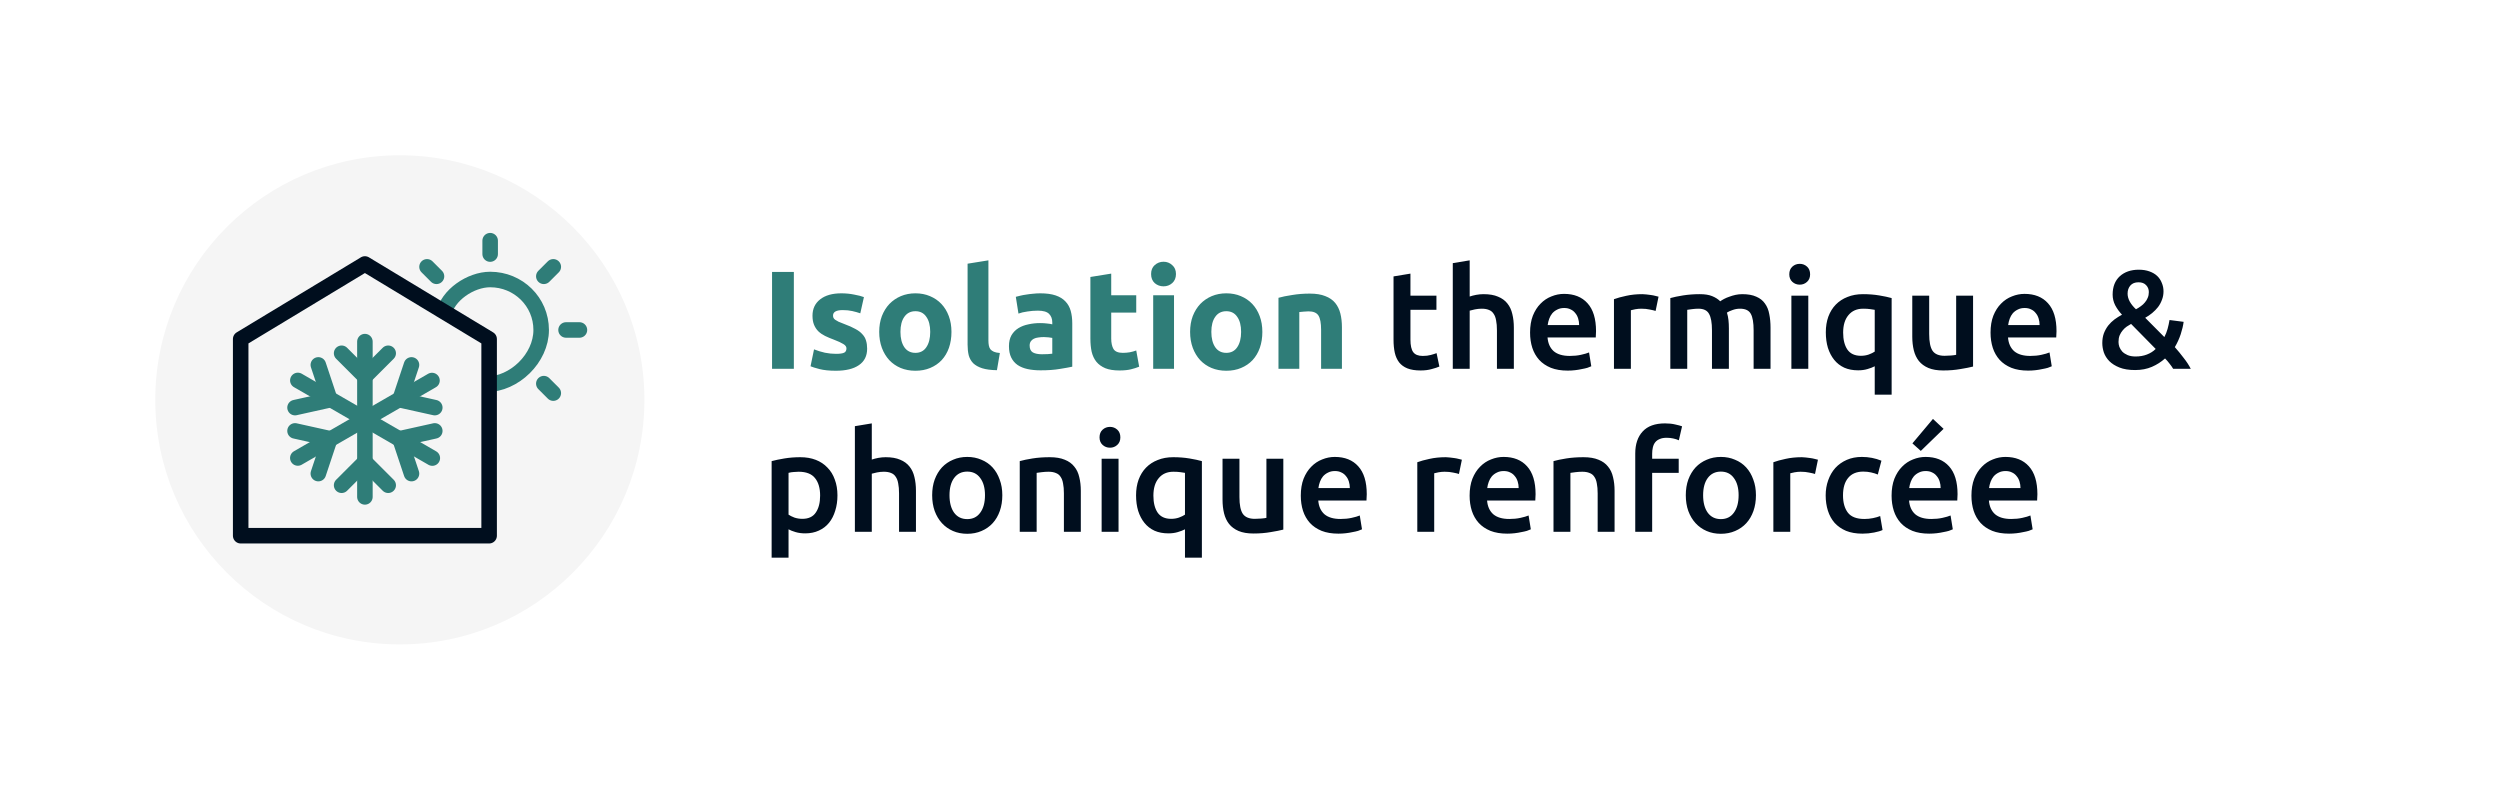 <svg xmlns="http://www.w3.org/2000/svg" width="322" height="103" viewBox="0 0 322 103" fill="none"><rect width="322" height="103" fill="white"></rect><circle cx="51.5" cy="51.5" r="31.5" fill="#F5F5F5"></circle><path d="M55 34.369L56.22 35.588" stroke="#2F7D78" stroke-width="2" stroke-linecap="round" stroke-linejoin="round"></path><path d="M71.264 50.632L70.044 49.412" stroke="#2F7D78" stroke-width="2" stroke-linecap="round" stroke-linejoin="round"></path><path d="M74.632 42.5H72.907" stroke="#2F7D78" stroke-width="2" stroke-linecap="round" stroke-linejoin="round"></path><path d="M71.264 34.369L70.044 35.588" stroke="#2F7D78" stroke-width="2" stroke-linecap="round" stroke-linejoin="round"></path><path d="M63.132 31V32.725" stroke="#2F7D78" stroke-width="2" stroke-linecap="round" stroke-linejoin="round"></path><path d="M62.632 49.5C66.261 49.5 69.703 46.129 69.703 42.5C69.703 38.871 66.761 36 63.132 36C60.632 36 57.632 38 57.132 40.5L62.632 43.5V49.5Z" stroke="#2F7D78" stroke-width="2" stroke-linejoin="round"></path><path d="M31 43.667V69H63V43.667L47 34L31 43.667Z" fill="#F5F5F5" stroke="#000E1E" stroke-width="2" stroke-linecap="round" stroke-linejoin="round"></path><path d="M47 44V64" stroke="#2F7D78" stroke-width="2" stroke-linecap="round" stroke-linejoin="round"></path><path d="M38.362 49L55.683 59" stroke="#2F7D78" stroke-width="2" stroke-linecap="round" stroke-linejoin="round"></path><path d="M38.359 58.989L55.641 49.011" stroke="#2F7D78" stroke-width="2" stroke-linecap="round" stroke-linejoin="round"></path><path d="M41 47L42.5 51.5L38 52.5" stroke="#2F7D78" stroke-width="2" stroke-linecap="round" stroke-linejoin="round"></path><path d="M38 55.5L42.5 56.5L41 61" stroke="#2F7D78" stroke-width="2" stroke-linecap="round" stroke-linejoin="round"></path><path d="M53 47L51.5 51.5L56 52.5" stroke="#2F7D78" stroke-width="2" stroke-linecap="round" stroke-linejoin="round"></path><path d="M56 55.5L51.5 56.5L53 61" stroke="#2F7D78" stroke-width="2" stroke-linecap="round" stroke-linejoin="round"></path><path d="M44 45.5L47 48.5L50 45.5" stroke="#2F7D78" stroke-width="2" stroke-linecap="round" stroke-linejoin="round"></path><path d="M44 62.5L47 59.5L50 62.5" stroke="#2F7D78" stroke-width="2" stroke-linecap="round" stroke-linejoin="round"></path><path d="M99.44 35.026H102.248V47.5H99.44V35.026ZM107.673 45.574C108.165 45.574 108.513 45.526 108.717 45.43C108.921 45.334 109.023 45.148 109.023 44.872C109.023 44.656 108.891 44.47 108.627 44.314C108.363 44.146 107.961 43.96 107.421 43.756C107.001 43.6 106.617 43.438 106.269 43.27C105.933 43.102 105.645 42.904 105.405 42.676C105.165 42.436 104.979 42.154 104.847 41.83C104.715 41.506 104.649 41.116 104.649 40.66C104.649 39.772 104.979 39.07 105.639 38.554C106.299 38.038 107.205 37.78 108.357 37.78C108.933 37.78 109.485 37.834 110.013 37.942C110.541 38.038 110.961 38.146 111.273 38.266L110.805 40.354C110.493 40.246 110.151 40.15 109.779 40.066C109.419 39.982 109.011 39.94 108.555 39.94C107.715 39.94 107.295 40.174 107.295 40.642C107.295 40.75 107.313 40.846 107.349 40.93C107.385 41.014 107.457 41.098 107.565 41.182C107.673 41.254 107.817 41.338 107.997 41.434C108.189 41.518 108.429 41.614 108.717 41.722C109.305 41.938 109.791 42.154 110.175 42.37C110.559 42.574 110.859 42.802 111.075 43.054C111.303 43.294 111.459 43.564 111.543 43.864C111.639 44.164 111.687 44.512 111.687 44.908C111.687 45.844 111.333 46.552 110.625 47.032C109.929 47.512 108.939 47.752 107.655 47.752C106.815 47.752 106.113 47.68 105.549 47.536C104.997 47.392 104.613 47.272 104.397 47.176L104.847 44.998C105.303 45.178 105.771 45.322 106.251 45.43C106.731 45.526 107.205 45.574 107.673 45.574ZM122.548 42.748C122.548 43.492 122.44 44.176 122.224 44.8C122.008 45.412 121.696 45.94 121.288 46.384C120.88 46.816 120.388 47.152 119.812 47.392C119.248 47.632 118.612 47.752 117.904 47.752C117.208 47.752 116.572 47.632 115.996 47.392C115.432 47.152 114.946 46.816 114.538 46.384C114.13 45.94 113.812 45.412 113.584 44.8C113.356 44.176 113.242 43.492 113.242 42.748C113.242 42.004 113.356 41.326 113.584 40.714C113.824 40.102 114.148 39.58 114.556 39.148C114.976 38.716 115.468 38.38 116.032 38.14C116.608 37.9 117.232 37.78 117.904 37.78C118.588 37.78 119.212 37.9 119.776 38.14C120.352 38.38 120.844 38.716 121.252 39.148C121.66 39.58 121.978 40.102 122.206 40.714C122.434 41.326 122.548 42.004 122.548 42.748ZM119.812 42.748C119.812 41.92 119.644 41.272 119.308 40.804C118.984 40.324 118.516 40.084 117.904 40.084C117.292 40.084 116.818 40.324 116.482 40.804C116.146 41.272 115.978 41.92 115.978 42.748C115.978 43.576 116.146 44.236 116.482 44.728C116.818 45.208 117.292 45.448 117.904 45.448C118.516 45.448 118.984 45.208 119.308 44.728C119.644 44.236 119.812 43.576 119.812 42.748ZM128.405 47.68C127.625 47.668 126.989 47.584 126.497 47.428C126.017 47.272 125.633 47.056 125.345 46.78C125.069 46.492 124.877 46.15 124.769 45.754C124.673 45.346 124.625 44.89 124.625 44.386V33.964L127.307 33.532V43.846C127.307 44.086 127.325 44.302 127.361 44.494C127.397 44.686 127.463 44.848 127.559 44.98C127.667 45.112 127.817 45.22 128.009 45.304C128.201 45.388 128.459 45.442 128.783 45.466L128.405 47.68ZM134.202 45.628C134.466 45.628 134.718 45.622 134.958 45.61C135.198 45.598 135.39 45.58 135.534 45.556V43.522C135.426 43.498 135.264 43.474 135.048 43.45C134.832 43.426 134.634 43.414 134.454 43.414C134.202 43.414 133.962 43.432 133.734 43.468C133.518 43.492 133.326 43.546 133.158 43.63C132.99 43.714 132.858 43.828 132.762 43.972C132.666 44.116 132.618 44.296 132.618 44.512C132.618 44.932 132.756 45.226 133.032 45.394C133.32 45.55 133.71 45.628 134.202 45.628ZM133.986 37.78C134.778 37.78 135.438 37.87 135.966 38.05C136.494 38.23 136.914 38.488 137.226 38.824C137.55 39.16 137.778 39.568 137.91 40.048C138.042 40.528 138.108 41.062 138.108 41.65V47.23C137.724 47.314 137.19 47.41 136.506 47.518C135.822 47.638 134.994 47.698 134.022 47.698C133.41 47.698 132.852 47.644 132.348 47.536C131.856 47.428 131.43 47.254 131.07 47.014C130.71 46.762 130.434 46.438 130.242 46.042C130.05 45.646 129.954 45.16 129.954 44.584C129.954 44.032 130.062 43.564 130.278 43.18C130.506 42.796 130.806 42.49 131.178 42.262C131.55 42.034 131.976 41.872 132.456 41.776C132.936 41.668 133.434 41.614 133.95 41.614C134.298 41.614 134.604 41.632 134.868 41.668C135.144 41.692 135.366 41.728 135.534 41.776V41.524C135.534 41.068 135.396 40.702 135.12 40.426C134.844 40.15 134.364 40.012 133.68 40.012C133.224 40.012 132.774 40.048 132.33 40.12C131.886 40.18 131.502 40.27 131.178 40.39L130.836 38.23C130.992 38.182 131.184 38.134 131.412 38.086C131.652 38.026 131.91 37.978 132.186 37.942C132.462 37.894 132.75 37.858 133.05 37.834C133.362 37.798 133.674 37.78 133.986 37.78ZM140.443 35.674L143.125 35.242V38.032H146.347V40.264H143.125V43.594C143.125 44.158 143.221 44.608 143.413 44.944C143.617 45.28 144.019 45.448 144.619 45.448C144.907 45.448 145.201 45.424 145.501 45.376C145.813 45.316 146.095 45.238 146.347 45.142L146.725 47.23C146.401 47.362 146.041 47.476 145.645 47.572C145.249 47.668 144.763 47.716 144.187 47.716C143.455 47.716 142.849 47.62 142.369 47.428C141.889 47.224 141.505 46.948 141.217 46.6C140.929 46.24 140.725 45.808 140.605 45.304C140.497 44.8 140.443 44.242 140.443 43.63V35.674ZM151.213 47.5H148.531V38.032H151.213V47.5ZM151.465 35.296C151.465 35.788 151.303 36.178 150.979 36.466C150.667 36.742 150.295 36.88 149.863 36.88C149.431 36.88 149.053 36.742 148.729 36.466C148.417 36.178 148.261 35.788 148.261 35.296C148.261 34.804 148.417 34.42 148.729 34.144C149.053 33.856 149.431 33.712 149.863 33.712C150.295 33.712 150.667 33.856 150.979 34.144C151.303 34.42 151.465 34.804 151.465 35.296ZM162.591 42.748C162.591 43.492 162.483 44.176 162.267 44.8C162.051 45.412 161.739 45.94 161.331 46.384C160.923 46.816 160.431 47.152 159.855 47.392C159.291 47.632 158.655 47.752 157.947 47.752C157.251 47.752 156.615 47.632 156.039 47.392C155.475 47.152 154.989 46.816 154.581 46.384C154.173 45.94 153.855 45.412 153.627 44.8C153.399 44.176 153.285 43.492 153.285 42.748C153.285 42.004 153.399 41.326 153.627 40.714C153.867 40.102 154.191 39.58 154.599 39.148C155.019 38.716 155.511 38.38 156.075 38.14C156.651 37.9 157.275 37.78 157.947 37.78C158.631 37.78 159.255 37.9 159.819 38.14C160.395 38.38 160.887 38.716 161.295 39.148C161.703 39.58 162.021 40.102 162.249 40.714C162.477 41.326 162.591 42.004 162.591 42.748ZM159.855 42.748C159.855 41.92 159.687 41.272 159.351 40.804C159.027 40.324 158.559 40.084 157.947 40.084C157.335 40.084 156.861 40.324 156.525 40.804C156.189 41.272 156.021 41.92 156.021 42.748C156.021 43.576 156.189 44.236 156.525 44.728C156.861 45.208 157.335 45.448 157.947 45.448C158.559 45.448 159.027 45.208 159.351 44.728C159.687 44.236 159.855 43.576 159.855 42.748ZM164.668 38.356C165.124 38.224 165.712 38.104 166.432 37.996C167.152 37.876 167.908 37.816 168.7 37.816C169.504 37.816 170.17 37.924 170.698 38.14C171.238 38.344 171.664 38.638 171.976 39.022C172.288 39.406 172.51 39.862 172.642 40.39C172.774 40.918 172.84 41.506 172.84 42.154V47.5H170.158V42.478C170.158 41.614 170.044 41.002 169.816 40.642C169.588 40.282 169.162 40.102 168.538 40.102C168.346 40.102 168.142 40.114 167.926 40.138C167.71 40.15 167.518 40.168 167.35 40.192V47.5H164.668V38.356Z" fill="#2F7D78"></path><path d="M179.487 35.602L181.665 35.242V38.086H185.013V39.904H181.665V43.738C181.665 44.494 181.785 45.034 182.025 45.358C182.265 45.682 182.673 45.844 183.249 45.844C183.645 45.844 183.993 45.802 184.293 45.718C184.605 45.634 184.851 45.556 185.031 45.484L185.391 47.212C185.139 47.32 184.809 47.428 184.401 47.536C183.993 47.656 183.513 47.716 182.961 47.716C182.289 47.716 181.725 47.626 181.269 47.446C180.825 47.266 180.471 47.008 180.207 46.672C179.943 46.324 179.757 45.91 179.649 45.43C179.541 44.938 179.487 44.38 179.487 43.756V35.602ZM187.118 47.5V33.892L189.296 33.532V38.194C189.536 38.11 189.812 38.038 190.124 37.978C190.448 37.918 190.766 37.888 191.078 37.888C191.834 37.888 192.458 37.996 192.95 38.212C193.454 38.416 193.856 38.71 194.156 39.094C194.456 39.466 194.666 39.916 194.786 40.444C194.918 40.972 194.984 41.56 194.984 42.208V47.5H192.806V42.55C192.806 42.046 192.77 41.62 192.698 41.272C192.638 40.912 192.53 40.624 192.374 40.408C192.23 40.18 192.032 40.018 191.78 39.922C191.528 39.814 191.216 39.76 190.844 39.76C190.556 39.76 190.262 39.79 189.962 39.85C189.662 39.91 189.44 39.964 189.296 40.012V47.5H187.118ZM197.073 42.838C197.073 42.01 197.193 41.284 197.433 40.66C197.685 40.036 198.015 39.52 198.423 39.112C198.831 38.692 199.299 38.38 199.827 38.176C200.355 37.96 200.895 37.852 201.447 37.852C202.743 37.852 203.751 38.254 204.471 39.058C205.203 39.862 205.569 41.062 205.569 42.658C205.569 42.778 205.563 42.916 205.551 43.072C205.551 43.216 205.545 43.348 205.533 43.468H199.323C199.383 44.224 199.647 44.812 200.115 45.232C200.595 45.64 201.285 45.844 202.185 45.844C202.713 45.844 203.193 45.796 203.625 45.7C204.069 45.604 204.417 45.502 204.669 45.394L204.957 47.176C204.837 47.236 204.669 47.302 204.453 47.374C204.249 47.434 204.009 47.488 203.733 47.536C203.469 47.596 203.181 47.644 202.869 47.68C202.557 47.716 202.239 47.734 201.915 47.734C201.087 47.734 200.367 47.614 199.755 47.374C199.143 47.122 198.639 46.78 198.243 46.348C197.847 45.904 197.553 45.388 197.361 44.8C197.169 44.2 197.073 43.546 197.073 42.838ZM203.391 41.866C203.391 41.566 203.349 41.284 203.265 41.02C203.181 40.744 203.055 40.51 202.887 40.318C202.731 40.114 202.533 39.958 202.293 39.85C202.065 39.73 201.789 39.67 201.465 39.67C201.129 39.67 200.835 39.736 200.583 39.868C200.331 39.988 200.115 40.15 199.935 40.354C199.767 40.558 199.635 40.792 199.539 41.056C199.443 41.32 199.377 41.59 199.341 41.866H203.391ZM213.242 40.048C213.062 39.988 212.81 39.928 212.486 39.868C212.174 39.796 211.808 39.76 211.388 39.76C211.148 39.76 210.89 39.784 210.614 39.832C210.35 39.88 210.164 39.922 210.056 39.958V47.5H207.878V38.536C208.298 38.38 208.82 38.236 209.444 38.104C210.08 37.96 210.782 37.888 211.55 37.888C211.694 37.888 211.862 37.9 212.054 37.924C212.246 37.936 212.438 37.96 212.63 37.996C212.822 38.02 213.008 38.056 213.188 38.104C213.368 38.14 213.512 38.176 213.62 38.212L213.242 40.048ZM220.502 42.55C220.502 41.566 220.376 40.858 220.124 40.426C219.884 39.982 219.428 39.76 218.756 39.76C218.516 39.76 218.252 39.778 217.964 39.814C217.676 39.85 217.46 39.88 217.316 39.904V47.5H215.138V38.392C215.558 38.272 216.104 38.158 216.776 38.05C217.46 37.942 218.18 37.888 218.936 37.888C219.584 37.888 220.112 37.972 220.52 38.14C220.94 38.308 221.288 38.53 221.564 38.806C221.696 38.71 221.864 38.608 222.068 38.5C222.272 38.392 222.5 38.296 222.752 38.212C223.004 38.116 223.268 38.038 223.544 37.978C223.832 37.918 224.12 37.888 224.408 37.888C225.14 37.888 225.74 37.996 226.208 38.212C226.688 38.416 227.06 38.71 227.324 39.094C227.6 39.466 227.786 39.922 227.882 40.462C227.99 40.99 228.044 41.572 228.044 42.208V47.5H225.866V42.55C225.866 41.566 225.746 40.858 225.506 40.426C225.266 39.982 224.804 39.76 224.12 39.76C223.772 39.76 223.442 39.82 223.13 39.94C222.818 40.048 222.584 40.156 222.428 40.264C222.524 40.564 222.59 40.882 222.626 41.218C222.662 41.554 222.68 41.914 222.68 42.298V47.5H220.502V42.55ZM232.908 47.5H230.73V38.086H232.908V47.5ZM233.142 35.332C233.142 35.74 233.01 36.064 232.746 36.304C232.482 36.544 232.17 36.664 231.81 36.664C231.438 36.664 231.12 36.544 230.856 36.304C230.592 36.064 230.46 35.74 230.46 35.332C230.46 34.912 230.592 34.582 230.856 34.342C231.12 34.102 231.438 33.982 231.81 33.982C232.17 33.982 232.482 34.102 232.746 34.342C233.01 34.582 233.142 34.912 233.142 35.332ZM237.397 42.838C237.397 43.75 237.577 44.476 237.937 45.016C238.309 45.556 238.891 45.826 239.683 45.826C240.043 45.826 240.379 45.772 240.691 45.664C241.015 45.544 241.273 45.418 241.465 45.286V39.904C241.309 39.868 241.111 39.838 240.871 39.814C240.643 39.778 240.343 39.76 239.971 39.76C239.167 39.76 238.537 40.036 238.081 40.588C237.625 41.128 237.397 41.878 237.397 42.838ZM235.165 42.802C235.165 42.058 235.273 41.386 235.489 40.786C235.717 40.174 236.035 39.658 236.443 39.238C236.863 38.806 237.367 38.476 237.955 38.248C238.543 38.008 239.209 37.888 239.953 37.888C240.697 37.888 241.393 37.942 242.041 38.05C242.689 38.158 243.223 38.272 243.643 38.392V50.83H241.465V47.176C241.213 47.308 240.901 47.428 240.529 47.536C240.169 47.644 239.767 47.698 239.323 47.698C238.651 47.698 238.057 47.584 237.541 47.356C237.025 47.116 236.593 46.78 236.245 46.348C235.897 45.916 235.627 45.4 235.435 44.8C235.255 44.2 235.165 43.534 235.165 42.802ZM254.131 47.212C253.711 47.32 253.165 47.428 252.493 47.536C251.821 47.656 251.083 47.716 250.279 47.716C249.523 47.716 248.887 47.608 248.371 47.392C247.867 47.176 247.459 46.876 247.147 46.492C246.847 46.108 246.631 45.652 246.499 45.124C246.367 44.584 246.301 43.996 246.301 43.36V38.086H248.479V43.018C248.479 44.026 248.623 44.746 248.911 45.178C249.211 45.61 249.727 45.826 250.459 45.826C250.723 45.826 250.999 45.814 251.287 45.79C251.587 45.766 251.809 45.736 251.953 45.7V38.086H254.131V47.212ZM256.382 42.838C256.382 42.01 256.502 41.284 256.742 40.66C256.994 40.036 257.324 39.52 257.732 39.112C258.14 38.692 258.608 38.38 259.136 38.176C259.664 37.96 260.204 37.852 260.756 37.852C262.052 37.852 263.06 38.254 263.78 39.058C264.512 39.862 264.878 41.062 264.878 42.658C264.878 42.778 264.872 42.916 264.86 43.072C264.86 43.216 264.854 43.348 264.842 43.468H258.632C258.692 44.224 258.956 44.812 259.424 45.232C259.904 45.64 260.594 45.844 261.494 45.844C262.022 45.844 262.502 45.796 262.934 45.7C263.378 45.604 263.726 45.502 263.978 45.394L264.266 47.176C264.146 47.236 263.978 47.302 263.762 47.374C263.558 47.434 263.318 47.488 263.042 47.536C262.778 47.596 262.49 47.644 262.178 47.68C261.866 47.716 261.548 47.734 261.224 47.734C260.396 47.734 259.676 47.614 259.064 47.374C258.452 47.122 257.948 46.78 257.552 46.348C257.156 45.904 256.862 45.388 256.67 44.8C256.478 44.2 256.382 43.546 256.382 42.838ZM262.7 41.866C262.7 41.566 262.658 41.284 262.574 41.02C262.49 40.744 262.364 40.51 262.196 40.318C262.04 40.114 261.842 39.958 261.602 39.85C261.374 39.73 261.098 39.67 260.774 39.67C260.438 39.67 260.144 39.736 259.892 39.868C259.64 39.988 259.424 40.15 259.244 40.354C259.076 40.558 258.944 40.792 258.848 41.056C258.752 41.32 258.686 41.59 258.65 41.866H262.7ZM270.776 44.188C270.776 43.732 270.842 43.318 270.974 42.946C271.118 42.574 271.304 42.238 271.532 41.938C271.772 41.638 272.042 41.374 272.342 41.146C272.654 40.918 272.978 40.714 273.314 40.534C272.954 40.15 272.66 39.742 272.432 39.31C272.216 38.878 272.108 38.422 272.108 37.942C272.108 36.934 272.414 36.148 273.026 35.584C273.65 35.02 274.466 34.738 275.474 34.738C275.99 34.738 276.446 34.81 276.842 34.954C277.25 35.098 277.586 35.296 277.85 35.548C278.114 35.8 278.312 36.1 278.444 36.448C278.588 36.784 278.66 37.144 278.66 37.528C278.66 37.912 278.594 38.272 278.462 38.608C278.342 38.944 278.174 39.256 277.958 39.544C277.742 39.82 277.49 40.078 277.202 40.318C276.926 40.546 276.626 40.75 276.302 40.93L278.768 43.414C278.936 43.102 279.074 42.754 279.182 42.37C279.29 41.974 279.374 41.59 279.434 41.218L281.252 41.452C281.192 41.932 281.066 42.466 280.874 43.054C280.682 43.63 280.43 44.182 280.118 44.71C280.514 45.154 280.892 45.616 281.252 46.096C281.624 46.564 281.93 47.032 282.17 47.5H279.902C279.782 47.296 279.626 47.074 279.434 46.834C279.254 46.594 279.062 46.372 278.858 46.168C278.366 46.612 277.802 46.972 277.166 47.248C276.53 47.524 275.81 47.662 275.006 47.662C274.202 47.662 273.53 47.554 272.99 47.338C272.45 47.122 272.012 46.846 271.676 46.51C271.352 46.174 271.118 45.802 270.974 45.394C270.842 44.986 270.776 44.584 270.776 44.188ZM272.864 44.044C272.864 44.248 272.9 44.458 272.972 44.674C273.056 44.89 273.182 45.094 273.35 45.286C273.53 45.466 273.758 45.616 274.034 45.736C274.322 45.856 274.664 45.916 275.06 45.916C275.6 45.916 276.086 45.832 276.518 45.664C276.962 45.496 277.34 45.256 277.652 44.944L274.484 41.722C274.304 41.818 274.118 41.932 273.926 42.064C273.734 42.196 273.56 42.358 273.404 42.55C273.248 42.73 273.116 42.946 273.008 43.198C272.912 43.438 272.864 43.72 272.864 44.044ZM276.77 37.618C276.77 37.27 276.656 36.976 276.428 36.736C276.2 36.484 275.87 36.358 275.438 36.358C274.982 36.358 274.634 36.496 274.394 36.772C274.154 37.048 274.034 37.396 274.034 37.816C274.034 38.164 274.13 38.512 274.322 38.86C274.514 39.196 274.778 39.52 275.114 39.832C275.342 39.712 275.552 39.58 275.744 39.436C275.948 39.292 276.122 39.13 276.266 38.95C276.422 38.77 276.542 38.572 276.626 38.356C276.722 38.14 276.77 37.894 276.77 37.618ZM105.632 63.838C105.632 62.866 105.41 62.11 104.966 61.57C104.534 61.03 103.832 60.76 102.86 60.76C102.656 60.76 102.44 60.772 102.212 60.796C101.996 60.808 101.78 60.844 101.564 60.904V66.286C101.756 66.418 102.008 66.544 102.32 66.664C102.644 66.772 102.986 66.826 103.346 66.826C104.138 66.826 104.714 66.556 105.074 66.016C105.446 65.476 105.632 64.75 105.632 63.838ZM107.864 63.802C107.864 64.522 107.768 65.182 107.576 65.782C107.396 66.382 107.132 66.898 106.784 67.33C106.436 67.762 105.998 68.098 105.47 68.338C104.954 68.578 104.366 68.698 103.706 68.698C103.262 68.698 102.854 68.644 102.482 68.536C102.11 68.428 101.804 68.308 101.564 68.176V71.83H99.386V59.392C99.83 59.272 100.376 59.158 101.024 59.05C101.672 58.942 102.356 58.888 103.076 58.888C103.82 58.888 104.486 59.002 105.074 59.23C105.662 59.458 106.16 59.788 106.568 60.22C106.988 60.64 107.306 61.156 107.522 61.768C107.75 62.368 107.864 63.046 107.864 63.802ZM110.109 68.5V54.892L112.287 54.532V59.194C112.527 59.11 112.803 59.038 113.115 58.978C113.439 58.918 113.757 58.888 114.069 58.888C114.825 58.888 115.449 58.996 115.941 59.212C116.445 59.416 116.847 59.71 117.147 60.094C117.447 60.466 117.657 60.916 117.777 61.444C117.909 61.972 117.975 62.56 117.975 63.208V68.5H115.797V63.55C115.797 63.046 115.761 62.62 115.689 62.272C115.629 61.912 115.521 61.624 115.365 61.408C115.221 61.18 115.023 61.018 114.771 60.922C114.519 60.814 114.207 60.76 113.835 60.76C113.547 60.76 113.253 60.79 112.953 60.85C112.653 60.91 112.431 60.964 112.287 61.012V68.5H110.109ZM129.099 63.784C129.099 64.528 128.991 65.206 128.775 65.818C128.559 66.43 128.253 66.952 127.857 67.384C127.461 67.816 126.981 68.152 126.417 68.392C125.865 68.632 125.253 68.752 124.581 68.752C123.909 68.752 123.297 68.632 122.745 68.392C122.193 68.152 121.719 67.816 121.323 67.384C120.927 66.952 120.615 66.43 120.387 65.818C120.171 65.206 120.063 64.528 120.063 63.784C120.063 63.04 120.171 62.368 120.387 61.768C120.615 61.156 120.927 60.634 121.323 60.202C121.731 59.77 122.211 59.44 122.763 59.212C123.315 58.972 123.921 58.852 124.581 58.852C125.241 58.852 125.847 58.972 126.399 59.212C126.963 59.44 127.443 59.77 127.839 60.202C128.235 60.634 128.541 61.156 128.757 61.768C128.985 62.368 129.099 63.04 129.099 63.784ZM126.867 63.784C126.867 62.848 126.663 62.11 126.255 61.57C125.859 61.018 125.301 60.742 124.581 60.742C123.861 60.742 123.297 61.018 122.889 61.57C122.493 62.11 122.295 62.848 122.295 63.784C122.295 64.732 122.493 65.482 122.889 66.034C123.297 66.586 123.861 66.862 124.581 66.862C125.301 66.862 125.859 66.586 126.255 66.034C126.663 65.482 126.867 64.732 126.867 63.784ZM131.343 59.392C131.763 59.272 132.309 59.158 132.981 59.05C133.653 58.942 134.397 58.888 135.213 58.888C135.981 58.888 136.623 58.996 137.139 59.212C137.655 59.416 138.063 59.71 138.363 60.094C138.675 60.466 138.891 60.922 139.011 61.462C139.143 61.99 139.209 62.572 139.209 63.208V68.5H137.031V63.55C137.031 63.046 136.995 62.62 136.923 62.272C136.863 61.912 136.755 61.624 136.599 61.408C136.455 61.18 136.251 61.018 135.987 60.922C135.735 60.814 135.423 60.76 135.051 60.76C134.775 60.76 134.487 60.778 134.187 60.814C133.887 60.85 133.665 60.88 133.521 60.904V68.5H131.343V59.392ZM144.068 68.5H141.89V59.086H144.068V68.5ZM144.302 56.332C144.302 56.74 144.17 57.064 143.906 57.304C143.642 57.544 143.33 57.664 142.97 57.664C142.598 57.664 142.28 57.544 142.016 57.304C141.752 57.064 141.62 56.74 141.62 56.332C141.62 55.912 141.752 55.582 142.016 55.342C142.28 55.102 142.598 54.982 142.97 54.982C143.33 54.982 143.642 55.102 143.906 55.342C144.17 55.582 144.302 55.912 144.302 56.332ZM148.557 63.838C148.557 64.75 148.737 65.476 149.097 66.016C149.469 66.556 150.051 66.826 150.843 66.826C151.203 66.826 151.539 66.772 151.851 66.664C152.175 66.544 152.433 66.418 152.625 66.286V60.904C152.469 60.868 152.271 60.838 152.031 60.814C151.803 60.778 151.503 60.76 151.131 60.76C150.327 60.76 149.697 61.036 149.241 61.588C148.785 62.128 148.557 62.878 148.557 63.838ZM146.325 63.802C146.325 63.058 146.433 62.386 146.649 61.786C146.877 61.174 147.195 60.658 147.603 60.238C148.023 59.806 148.527 59.476 149.115 59.248C149.703 59.008 150.369 58.888 151.113 58.888C151.857 58.888 152.553 58.942 153.201 59.05C153.849 59.158 154.383 59.272 154.803 59.392V71.83H152.625V68.176C152.373 68.308 152.061 68.428 151.689 68.536C151.329 68.644 150.927 68.698 150.483 68.698C149.811 68.698 149.217 68.584 148.701 68.356C148.185 68.116 147.753 67.78 147.405 67.348C147.057 66.916 146.787 66.4 146.595 65.8C146.415 65.2 146.325 64.534 146.325 63.802ZM165.292 68.212C164.872 68.32 164.326 68.428 163.654 68.536C162.982 68.656 162.244 68.716 161.44 68.716C160.684 68.716 160.048 68.608 159.532 68.392C159.028 68.176 158.62 67.876 158.308 67.492C158.008 67.108 157.792 66.652 157.66 66.124C157.528 65.584 157.462 64.996 157.462 64.36V59.086H159.64V64.018C159.64 65.026 159.784 65.746 160.072 66.178C160.372 66.61 160.888 66.826 161.62 66.826C161.884 66.826 162.16 66.814 162.448 66.79C162.748 66.766 162.97 66.736 163.114 66.7V59.086H165.292V68.212ZM167.542 63.838C167.542 63.01 167.662 62.284 167.902 61.66C168.154 61.036 168.484 60.52 168.892 60.112C169.3 59.692 169.768 59.38 170.296 59.176C170.824 58.96 171.364 58.852 171.916 58.852C173.212 58.852 174.22 59.254 174.94 60.058C175.672 60.862 176.038 62.062 176.038 63.658C176.038 63.778 176.032 63.916 176.02 64.072C176.02 64.216 176.014 64.348 176.002 64.468H169.792C169.852 65.224 170.116 65.812 170.584 66.232C171.064 66.64 171.754 66.844 172.654 66.844C173.182 66.844 173.662 66.796 174.094 66.7C174.538 66.604 174.886 66.502 175.138 66.394L175.426 68.176C175.306 68.236 175.138 68.302 174.922 68.374C174.718 68.434 174.478 68.488 174.202 68.536C173.938 68.596 173.65 68.644 173.338 68.68C173.026 68.716 172.708 68.734 172.384 68.734C171.556 68.734 170.836 68.614 170.224 68.374C169.612 68.122 169.108 67.78 168.712 67.348C168.316 66.904 168.022 66.388 167.83 65.8C167.638 65.2 167.542 64.546 167.542 63.838ZM173.86 62.866C173.86 62.566 173.818 62.284 173.734 62.02C173.65 61.744 173.524 61.51 173.356 61.318C173.2 61.114 173.002 60.958 172.762 60.85C172.534 60.73 172.258 60.67 171.934 60.67C171.598 60.67 171.304 60.736 171.052 60.868C170.8 60.988 170.584 61.15 170.404 61.354C170.236 61.558 170.104 61.792 170.008 62.056C169.912 62.32 169.846 62.59 169.81 62.866H173.86ZM187.912 61.048C187.732 60.988 187.48 60.928 187.156 60.868C186.844 60.796 186.478 60.76 186.058 60.76C185.818 60.76 185.56 60.784 185.284 60.832C185.02 60.88 184.834 60.922 184.726 60.958V68.5H182.548V59.536C182.968 59.38 183.49 59.236 184.114 59.104C184.75 58.96 185.452 58.888 186.22 58.888C186.364 58.888 186.532 58.9 186.724 58.924C186.916 58.936 187.108 58.96 187.3 58.996C187.492 59.02 187.678 59.056 187.858 59.104C188.038 59.14 188.182 59.176 188.29 59.212L187.912 61.048ZM189.286 63.838C189.286 63.01 189.406 62.284 189.646 61.66C189.898 61.036 190.228 60.52 190.636 60.112C191.044 59.692 191.512 59.38 192.04 59.176C192.568 58.96 193.108 58.852 193.66 58.852C194.956 58.852 195.964 59.254 196.684 60.058C197.416 60.862 197.782 62.062 197.782 63.658C197.782 63.778 197.776 63.916 197.764 64.072C197.764 64.216 197.758 64.348 197.746 64.468H191.536C191.596 65.224 191.86 65.812 192.328 66.232C192.808 66.64 193.498 66.844 194.398 66.844C194.926 66.844 195.406 66.796 195.838 66.7C196.282 66.604 196.63 66.502 196.882 66.394L197.17 68.176C197.05 68.236 196.882 68.302 196.666 68.374C196.462 68.434 196.222 68.488 195.946 68.536C195.682 68.596 195.394 68.644 195.082 68.68C194.77 68.716 194.452 68.734 194.128 68.734C193.3 68.734 192.58 68.614 191.968 68.374C191.356 68.122 190.852 67.78 190.456 67.348C190.06 66.904 189.766 66.388 189.574 65.8C189.382 65.2 189.286 64.546 189.286 63.838ZM195.604 62.866C195.604 62.566 195.562 62.284 195.478 62.02C195.394 61.744 195.268 61.51 195.1 61.318C194.944 61.114 194.746 60.958 194.506 60.85C194.278 60.73 194.002 60.67 193.678 60.67C193.342 60.67 193.048 60.736 192.796 60.868C192.544 60.988 192.328 61.15 192.148 61.354C191.98 61.558 191.848 61.792 191.752 62.056C191.656 62.32 191.59 62.59 191.554 62.866H195.604ZM200.091 59.392C200.511 59.272 201.057 59.158 201.729 59.05C202.401 58.942 203.145 58.888 203.961 58.888C204.729 58.888 205.371 58.996 205.887 59.212C206.403 59.416 206.811 59.71 207.111 60.094C207.423 60.466 207.639 60.922 207.759 61.462C207.891 61.99 207.957 62.572 207.957 63.208V68.5H205.779V63.55C205.779 63.046 205.743 62.62 205.671 62.272C205.611 61.912 205.503 61.624 205.347 61.408C205.203 61.18 204.999 61.018 204.735 60.922C204.483 60.814 204.171 60.76 203.799 60.76C203.523 60.76 203.235 60.778 202.935 60.814C202.635 60.85 202.413 60.88 202.269 60.904V68.5H200.091V59.392ZM214.454 54.532C214.958 54.532 215.402 54.58 215.786 54.676C216.17 54.76 216.458 54.838 216.65 54.91L216.236 56.71C216.032 56.614 215.792 56.536 215.516 56.476C215.252 56.416 214.964 56.386 214.652 56.386C214.304 56.386 214.01 56.44 213.77 56.548C213.53 56.644 213.338 56.782 213.194 56.962C213.05 57.142 212.948 57.364 212.888 57.628C212.828 57.88 212.798 58.156 212.798 58.456V59.086H216.218V60.904H212.798V68.5H210.62V58.42C210.62 57.208 210.938 56.26 211.574 55.576C212.21 54.88 213.17 54.532 214.454 54.532ZM226.166 63.784C226.166 64.528 226.058 65.206 225.842 65.818C225.626 66.43 225.32 66.952 224.924 67.384C224.528 67.816 224.048 68.152 223.484 68.392C222.932 68.632 222.32 68.752 221.648 68.752C220.976 68.752 220.364 68.632 219.812 68.392C219.26 68.152 218.786 67.816 218.39 67.384C217.994 66.952 217.682 66.43 217.454 65.818C217.238 65.206 217.13 64.528 217.13 63.784C217.13 63.04 217.238 62.368 217.454 61.768C217.682 61.156 217.994 60.634 218.39 60.202C218.798 59.77 219.278 59.44 219.83 59.212C220.382 58.972 220.988 58.852 221.648 58.852C222.308 58.852 222.914 58.972 223.466 59.212C224.03 59.44 224.51 59.77 224.906 60.202C225.302 60.634 225.608 61.156 225.824 61.768C226.052 62.368 226.166 63.04 226.166 63.784ZM223.934 63.784C223.934 62.848 223.73 62.11 223.322 61.57C222.926 61.018 222.368 60.742 221.648 60.742C220.928 60.742 220.364 61.018 219.956 61.57C219.56 62.11 219.362 62.848 219.362 63.784C219.362 64.732 219.56 65.482 219.956 66.034C220.364 66.586 220.928 66.862 221.648 66.862C222.368 66.862 222.926 66.586 223.322 66.034C223.73 65.482 223.934 64.732 223.934 63.784ZM233.773 61.048C233.593 60.988 233.341 60.928 233.017 60.868C232.705 60.796 232.339 60.76 231.919 60.76C231.679 60.76 231.421 60.784 231.145 60.832C230.881 60.88 230.695 60.922 230.587 60.958V68.5H228.409V59.536C228.829 59.38 229.351 59.236 229.975 59.104C230.611 58.96 231.313 58.888 232.081 58.888C232.225 58.888 232.393 58.9 232.585 58.924C232.777 58.936 232.969 58.96 233.161 58.996C233.353 59.02 233.539 59.056 233.719 59.104C233.899 59.14 234.043 59.176 234.151 59.212L233.773 61.048ZM235.147 63.802C235.147 63.106 235.255 62.458 235.471 61.858C235.687 61.246 235.993 60.718 236.389 60.274C236.797 59.83 237.289 59.482 237.865 59.23C238.441 58.978 239.089 58.852 239.809 58.852C240.697 58.852 241.537 59.014 242.329 59.338L241.861 61.12C241.609 61.012 241.321 60.922 240.997 60.85C240.685 60.778 240.349 60.742 239.989 60.742C239.137 60.742 238.489 61.012 238.045 61.552C237.601 62.08 237.379 62.83 237.379 63.802C237.379 64.738 237.589 65.482 238.009 66.034C238.429 66.574 239.137 66.844 240.133 66.844C240.505 66.844 240.871 66.808 241.231 66.736C241.591 66.664 241.903 66.574 242.167 66.466L242.473 68.266C242.233 68.386 241.867 68.494 241.375 68.59C240.895 68.686 240.397 68.734 239.881 68.734C239.077 68.734 238.375 68.614 237.775 68.374C237.187 68.122 236.695 67.78 236.299 67.348C235.915 66.904 235.627 66.382 235.435 65.782C235.243 65.17 235.147 64.51 235.147 63.802ZM243.637 63.838C243.637 63.01 243.757 62.284 243.997 61.66C244.249 61.036 244.579 60.52 244.987 60.112C245.395 59.692 245.863 59.38 246.391 59.176C246.919 58.96 247.459 58.852 248.011 58.852C249.307 58.852 250.315 59.254 251.035 60.058C251.767 60.862 252.133 62.062 252.133 63.658C252.133 63.778 252.127 63.916 252.115 64.072C252.115 64.216 252.109 64.348 252.097 64.468H245.887C245.947 65.224 246.211 65.812 246.679 66.232C247.159 66.64 247.849 66.844 248.749 66.844C249.277 66.844 249.757 66.796 250.189 66.7C250.633 66.604 250.981 66.502 251.233 66.394L251.521 68.176C251.401 68.236 251.233 68.302 251.017 68.374C250.813 68.434 250.573 68.488 250.297 68.536C250.033 68.596 249.745 68.644 249.433 68.68C249.121 68.716 248.803 68.734 248.479 68.734C247.651 68.734 246.931 68.614 246.319 68.374C245.707 68.122 245.203 67.78 244.807 67.348C244.411 66.904 244.117 66.388 243.925 65.8C243.733 65.2 243.637 64.546 243.637 63.838ZM249.955 62.866C249.955 62.566 249.913 62.284 249.829 62.02C249.745 61.744 249.619 61.51 249.451 61.318C249.295 61.114 249.097 60.958 248.857 60.85C248.629 60.73 248.353 60.67 248.029 60.67C247.693 60.67 247.399 60.736 247.147 60.868C246.895 60.988 246.679 61.15 246.499 61.354C246.331 61.558 246.199 61.792 246.103 62.056C246.007 62.32 245.941 62.59 245.905 62.866H249.955ZM250.333 55.234L247.399 58.078L246.319 57.106L248.965 53.956L250.333 55.234ZM253.921 63.838C253.921 63.01 254.041 62.284 254.281 61.66C254.533 61.036 254.863 60.52 255.271 60.112C255.679 59.692 256.147 59.38 256.675 59.176C257.203 58.96 257.743 58.852 258.295 58.852C259.591 58.852 260.599 59.254 261.319 60.058C262.051 60.862 262.417 62.062 262.417 63.658C262.417 63.778 262.411 63.916 262.399 64.072C262.399 64.216 262.393 64.348 262.381 64.468H256.171C256.231 65.224 256.495 65.812 256.963 66.232C257.443 66.64 258.133 66.844 259.033 66.844C259.561 66.844 260.041 66.796 260.473 66.7C260.917 66.604 261.265 66.502 261.517 66.394L261.805 68.176C261.685 68.236 261.517 68.302 261.301 68.374C261.097 68.434 260.857 68.488 260.581 68.536C260.317 68.596 260.029 68.644 259.717 68.68C259.405 68.716 259.087 68.734 258.763 68.734C257.935 68.734 257.215 68.614 256.603 68.374C255.991 68.122 255.487 67.78 255.091 67.348C254.695 66.904 254.401 66.388 254.209 65.8C254.017 65.2 253.921 64.546 253.921 63.838ZM260.239 62.866C260.239 62.566 260.197 62.284 260.113 62.02C260.029 61.744 259.903 61.51 259.735 61.318C259.579 61.114 259.381 60.958 259.141 60.85C258.913 60.73 258.637 60.67 258.313 60.67C257.977 60.67 257.683 60.736 257.431 60.868C257.179 60.988 256.963 61.15 256.783 61.354C256.615 61.558 256.483 61.792 256.387 62.056C256.291 62.32 256.225 62.59 256.189 62.866H260.239Z" fill="#000E1E"></path></svg>